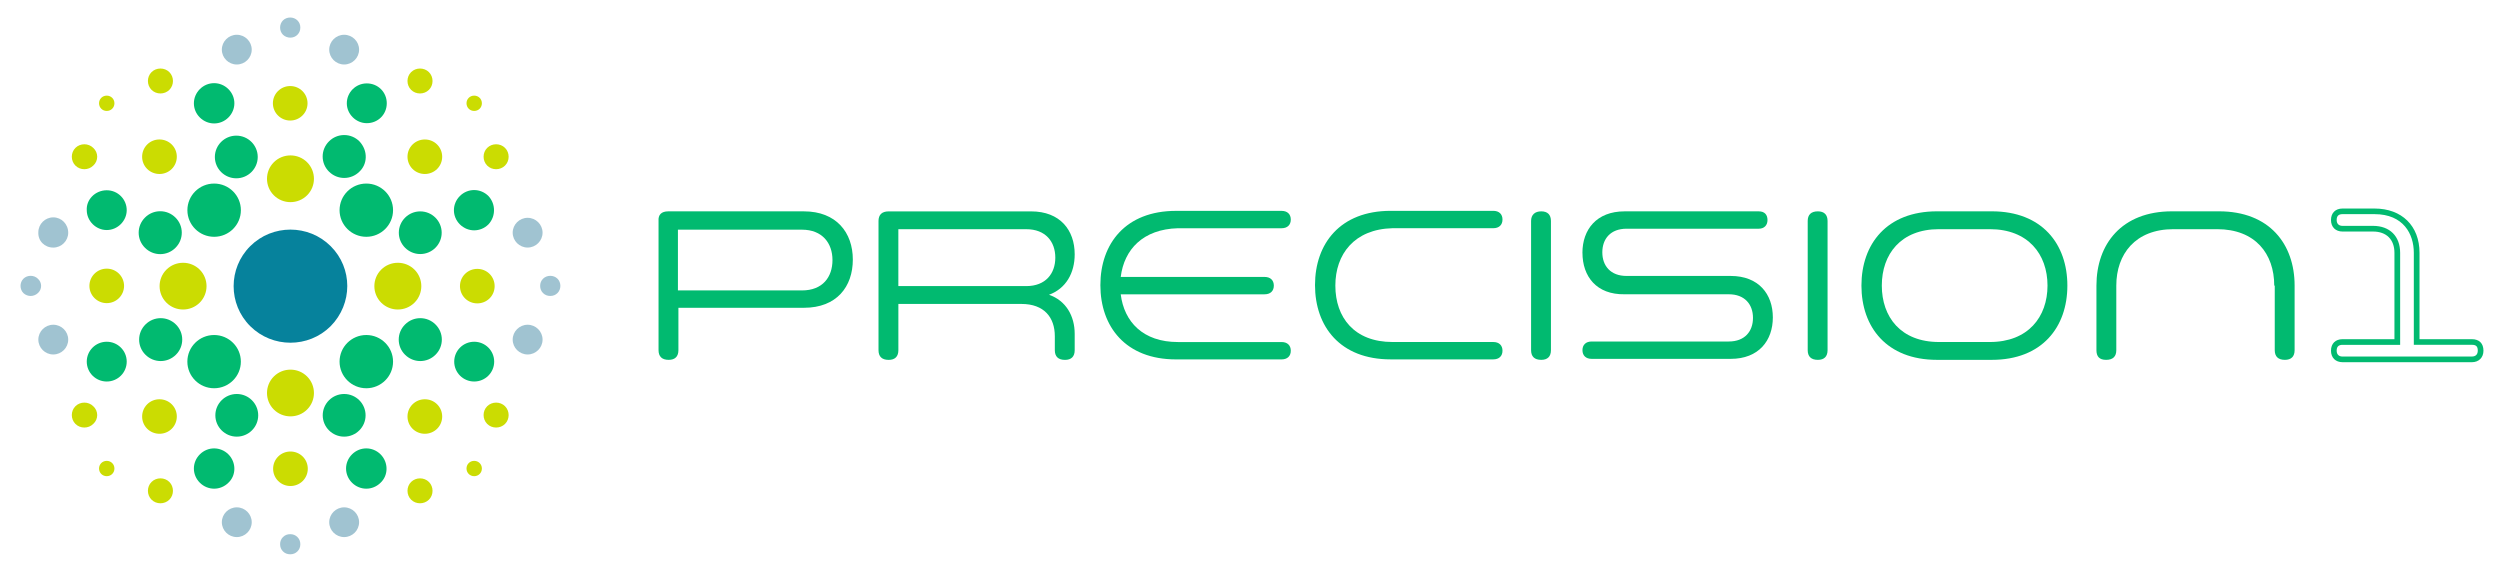 <svg width="407" height="92" viewBox="0 0 407 92" fill="none" xmlns="http://www.w3.org/2000/svg">
<path d="M53.832 53.102C50.224 56.692 44.347 56.692 40.74 53.102C37.133 49.512 37.133 43.662 40.74 40.072C44.347 36.482 50.224 36.482 53.832 40.072C57.439 43.662 57.439 49.434 53.832 53.102Z" fill="#06829C"/>
<path d="M38.548 5.659C37.216 5.659 36.115 6.75 36.115 8.08C36.115 9.41 37.211 10.501 38.548 10.501C39.885 10.501 40.981 9.41 40.981 8.08C40.981 6.75 39.885 5.659 38.548 5.659Z" fill="#A0C3D1"/>
<path d="M56.028 5.659C54.697 5.659 53.596 6.75 53.596 8.08C53.596 9.41 54.692 10.501 56.028 10.501C57.365 10.501 58.461 9.41 58.461 8.08C58.461 6.75 57.365 5.659 56.028 5.659Z" fill="#A0C3D1"/>
<path d="M46.072 3.316C45.443 3.942 45.443 5.033 46.072 5.659C46.386 5.972 46.858 6.129 47.246 6.129C47.718 6.129 48.106 5.972 48.421 5.659C48.735 5.346 48.893 4.955 48.893 4.49C48.893 4.025 48.735 3.634 48.421 3.321C47.792 2.695 46.696 2.695 46.067 3.321H46.072V3.316Z" fill="#A0C3D1"/>
<path d="M47.246 86.962C46.775 86.962 46.386 87.119 46.072 87.432C45.757 87.745 45.6 88.136 45.6 88.601C45.6 89.066 45.757 89.457 46.072 89.77C46.386 90.083 46.779 90.239 47.246 90.239C47.713 90.239 48.106 90.083 48.421 89.77C48.735 89.457 48.893 89.066 48.893 88.601C48.893 88.136 48.735 87.745 48.421 87.432C48.106 87.119 47.713 86.962 47.246 86.962Z" fill="#A0C3D1"/>
<path d="M85.898 40.302C87.229 40.302 88.33 39.211 88.33 37.881C88.33 36.551 87.234 35.46 85.898 35.46C84.561 35.46 83.465 36.551 83.465 37.881C83.465 39.211 84.561 40.302 85.898 40.302Z" fill="#A0C3D1"/>
<path d="M85.898 52.867C84.566 52.867 83.465 53.958 83.465 55.288C83.465 56.619 84.561 57.709 85.898 57.709C87.234 57.709 88.33 56.619 88.33 55.288C88.33 53.958 87.234 52.867 85.898 52.867Z" fill="#A0C3D1"/>
<path d="M90.763 45.374C90.134 44.748 89.038 44.748 88.409 45.374C88.094 45.687 87.937 46.078 87.937 46.543C87.937 47.008 88.094 47.399 88.409 47.712C88.723 48.025 89.117 48.181 89.583 48.181C90.05 48.181 90.443 48.025 90.758 47.712C91.387 47.086 91.387 45.995 90.758 45.369L90.763 45.374Z" fill="#A0C3D1"/>
<path d="M8.674 35.386C7.342 35.386 6.241 36.477 6.241 37.807C6.163 39.211 7.258 40.307 8.674 40.307C10.006 40.307 11.106 39.216 11.106 37.886C11.106 36.482 10.011 35.386 8.674 35.386Z" fill="#A0C3D1"/>
<path d="M8.674 52.867C7.342 52.867 6.241 53.958 6.241 55.288C6.241 56.619 7.337 57.709 8.674 57.709C10.011 57.709 11.106 56.619 11.106 55.288C11.106 53.958 10.011 52.867 8.674 52.867Z" fill="#A0C3D1"/>
<path d="M6.167 45.374C5.538 44.748 4.443 44.748 3.814 45.374C3.184 46 3.184 47.091 3.814 47.717C4.128 48.03 4.6 48.186 4.988 48.186C5.376 48.186 5.848 48.03 6.163 47.717C6.87 47.091 6.87 46 6.163 45.374H6.167Z" fill="#A0C3D1"/>
<path d="M38.548 82.595C37.216 82.595 36.115 83.685 36.115 85.016C36.115 86.346 37.211 87.437 38.548 87.437C39.885 87.437 40.981 86.346 40.981 85.016C40.981 83.685 39.885 82.595 38.548 82.595Z" fill="#A0C3D1"/>
<path d="M56.028 82.595C54.697 82.595 53.596 83.685 53.596 85.016C53.596 86.346 54.692 87.437 56.028 87.437C57.365 87.437 58.461 86.346 58.461 85.016C58.461 83.685 57.365 82.595 56.028 82.595Z" fill="#A0C3D1"/>
<path d="M49.993 31.797C48.505 33.279 46.072 33.279 44.583 31.797C43.094 30.315 43.094 27.893 44.583 26.412C46.072 24.93 48.505 24.93 49.993 26.412C51.483 27.893 51.483 30.315 49.993 31.797Z" fill="#CBDC02"/>
<path d="M78.452 16.815C78.452 17.52 77.902 18.062 77.199 18.062C76.496 18.062 75.946 17.515 75.946 16.815C75.946 16.116 76.496 15.568 77.199 15.568C77.902 15.568 78.452 16.116 78.452 16.815Z" fill="#CBDC02"/>
<path d="M69.828 14.629C69.041 15.412 67.71 15.412 66.928 14.629C66.142 13.847 66.142 12.521 66.928 11.743C67.715 10.961 69.046 10.961 69.828 11.743C70.614 12.526 70.614 13.851 69.828 14.629Z" fill="#CBDC02"/>
<path d="M82.217 26.959C81.43 27.742 80.099 27.742 79.317 26.959C78.536 26.177 78.531 24.851 79.317 24.074C80.104 23.291 81.435 23.291 82.217 24.074C83.003 24.856 83.003 26.182 82.217 26.959Z" fill="#CBDC02"/>
<path d="M67.474 49.277C65.985 50.759 63.552 50.759 62.063 49.277C60.574 47.795 60.574 45.374 62.063 43.892C63.552 42.41 65.985 42.41 67.474 43.892C68.963 45.374 68.963 47.795 67.474 49.277Z" fill="#CBDC02"/>
<path d="M78.452 76.275C78.452 76.98 77.902 77.523 77.199 77.523C76.496 77.523 75.946 76.975 75.946 76.275C75.946 75.576 76.496 75.028 77.199 75.028C77.902 75.028 78.452 75.576 78.452 76.275Z" fill="#CBDC02"/>
<path d="M82.217 69.017C81.43 69.8 80.099 69.8 79.317 69.017C78.531 68.235 78.531 66.909 79.317 66.132C80.104 65.349 81.435 65.349 82.217 66.132C83.003 66.914 83.003 68.24 82.217 69.017Z" fill="#CBDC02"/>
<path d="M69.828 81.347C69.041 82.13 67.71 82.13 66.928 81.347C66.147 80.565 66.142 79.24 66.928 78.462C67.715 77.684 69.046 77.679 69.828 78.462C70.614 79.244 70.614 80.57 69.828 81.347Z" fill="#CBDC02"/>
<path d="M18.63 16.815C18.63 17.52 18.08 18.062 17.377 18.062C16.674 18.062 16.124 17.515 16.124 16.815C16.124 16.116 16.674 15.568 17.377 15.568C18.08 15.568 18.63 16.116 18.63 16.815Z" fill="#CBDC02"/>
<path d="M27.569 14.629C26.783 15.412 25.451 15.412 24.67 14.629C23.884 13.847 23.884 12.521 24.67 11.743C25.456 10.961 26.788 10.961 27.569 11.743C28.356 12.526 28.356 13.851 27.569 14.629Z" fill="#CBDC02"/>
<path d="M15.18 26.959C14.394 27.742 13.062 27.742 12.281 26.959C11.495 26.177 11.495 24.851 12.281 24.074C13.067 23.291 14.399 23.291 15.18 24.074C16.04 24.856 16.04 26.182 15.18 26.959Z" fill="#CBDC02"/>
<path d="M32.508 49.277C31.019 50.759 28.587 50.759 27.098 49.277C25.609 47.795 25.609 45.374 27.098 43.892C28.587 42.41 31.019 42.41 32.508 43.892C33.997 45.374 33.997 47.795 32.508 49.277Z" fill="#CBDC02"/>
<path d="M17.377 49.35C18.935 49.35 20.198 48.093 20.198 46.543C20.198 44.992 18.935 43.736 17.377 43.736C15.819 43.736 14.556 44.992 14.556 46.543C14.556 48.093 15.819 49.35 17.377 49.35Z" fill="#CBDC02"/>
<path d="M27.963 27.507C26.867 28.598 25.063 28.598 23.962 27.507C22.861 26.416 22.866 24.622 23.962 23.526C25.058 22.43 26.862 22.435 27.963 23.526C29.063 24.617 29.058 26.412 27.963 27.507Z" fill="#CBDC02"/>
<path d="M47.246 19.623C48.804 19.623 50.067 18.366 50.067 16.816C50.067 15.265 48.804 14.008 47.246 14.008C45.688 14.008 44.426 15.265 44.426 16.816C44.426 18.366 45.688 19.623 47.246 19.623Z" fill="#CBDC02"/>
<path d="M49.286 78.305C48.19 79.396 46.386 79.396 45.286 78.305C44.19 77.215 44.19 75.419 45.286 74.324C46.382 73.233 48.185 73.233 49.286 74.324C50.382 75.415 50.382 77.21 49.286 78.305Z" fill="#CBDC02"/>
<path d="M27.963 69.8C26.867 70.891 25.063 70.891 23.962 69.8C22.866 68.709 22.866 66.914 23.962 65.819C25.058 64.728 26.862 64.728 27.963 65.819C29.063 66.909 29.058 68.704 27.963 69.8Z" fill="#CBDC02"/>
<path d="M75.705 48.573C76.801 49.663 78.605 49.663 79.706 48.573C80.801 47.482 80.801 45.687 79.706 44.592C78.61 43.501 76.806 43.501 75.705 44.592C74.609 45.682 74.609 47.477 75.705 48.573Z" fill="#CBDC02"/>
<path d="M67.164 27.507C68.26 28.598 70.064 28.598 71.164 27.507C72.26 26.416 72.26 24.621 71.164 23.526C70.069 22.435 68.265 22.435 67.164 23.526C66.063 24.616 66.068 26.412 67.164 27.507Z" fill="#CBDC02"/>
<path d="M67.164 69.8C68.26 70.891 70.064 70.891 71.164 69.8C72.265 68.709 72.26 66.914 71.164 65.819C70.069 64.728 68.265 64.728 67.164 65.819C66.063 66.909 66.068 68.704 67.164 69.8Z" fill="#CBDC02"/>
<path d="M18.63 76.275C18.63 76.98 18.08 77.523 17.377 77.523C16.674 77.523 16.124 76.975 16.124 76.275C16.124 75.576 16.674 75.028 17.377 75.028C18.08 75.028 18.63 75.576 18.63 76.275Z" fill="#CBDC02"/>
<path d="M15.18 69.017C14.394 69.8 13.062 69.8 12.281 69.017C11.495 68.235 11.495 66.909 12.281 66.132C13.067 65.349 14.399 65.349 15.18 66.132C16.04 66.914 16.04 68.24 15.18 69.017Z" fill="#CBDC02"/>
<path d="M27.569 81.347C26.783 82.13 25.451 82.13 24.67 81.347C23.884 80.565 23.884 79.239 24.67 78.462C25.456 77.679 26.788 77.679 27.569 78.462C28.351 79.244 28.356 80.57 27.569 81.347Z" fill="#CBDC02"/>
<path d="M49.993 66.674C48.505 68.156 46.072 68.156 44.583 66.674C43.094 65.192 43.094 62.771 44.583 61.289C46.072 59.807 48.505 59.807 49.993 61.289C51.483 62.771 51.483 65.192 49.993 66.674Z" fill="#CBDC02"/>
<path d="M59.714 20.053C61.537 20.053 62.967 18.63 62.967 16.816C62.967 15.001 61.537 13.578 59.714 13.578C57.891 13.578 56.461 15.06 56.461 16.816C56.461 18.571 57.95 20.053 59.714 20.053Z" fill="#01BA70"/>
<path d="M59.635 29.884C57.232 29.884 55.281 31.826 55.281 34.218C55.281 36.609 57.232 38.551 59.635 38.551C62.038 38.551 63.989 36.609 63.989 34.218C63.989 31.826 62.038 29.884 59.635 29.884Z" fill="#01BA70"/>
<path d="M56.033 28.97C56.962 28.97 57.842 28.608 58.505 27.952C59.144 27.355 59.513 26.544 59.542 25.653C59.577 24.69 59.213 23.756 58.515 23.012C57.852 22.352 56.972 21.985 56.038 21.985C55.104 21.985 54.225 22.347 53.561 23.012C52.898 23.677 52.529 24.548 52.529 25.477C52.529 26.407 52.893 27.282 53.561 27.942C54.23 28.603 55.104 28.97 56.038 28.97H56.033Z" fill="#01BA70"/>
<path d="M68.417 41.359C70.339 41.359 71.906 39.798 71.906 37.886C71.906 35.974 70.339 34.413 68.417 34.413C66.496 34.413 64.928 35.974 64.928 37.886C64.928 39.798 66.496 41.359 68.417 41.359Z" fill="#01BA70"/>
<path d="M77.194 37.499C78.03 37.499 78.865 37.177 79.514 36.531L79.529 36.516C80.728 35.225 80.728 33.205 79.514 31.909C78.207 30.618 76.167 30.618 74.87 31.909C73.573 33.205 73.573 35.24 74.87 36.531C75.523 37.177 76.359 37.499 77.194 37.499Z" fill="#01BA70"/>
<path d="M17.377 30.975C16.463 30.975 15.583 31.347 14.969 31.992C14.379 32.608 14.08 33.406 14.124 34.213C14.124 35.969 15.613 37.451 17.377 37.451C19.141 37.451 20.63 35.969 20.63 34.213C20.63 32.457 19.2 30.975 17.377 30.975Z" fill="#01BA70"/>
<path d="M34.862 38.551C37.267 38.551 39.216 36.611 39.216 34.218C39.216 31.824 37.267 29.884 34.862 29.884C32.458 29.884 30.508 31.824 30.508 34.218C30.508 36.611 32.458 38.551 34.862 38.551Z" fill="#01BA70"/>
<path d="M26.085 41.373C27.019 41.373 27.899 41.011 28.562 40.346C29.226 39.686 29.594 38.81 29.594 37.881C29.594 36.952 29.23 36.076 28.562 35.416C27.899 34.756 27.019 34.389 26.085 34.389C25.152 34.389 24.272 34.751 23.608 35.416C22.945 36.081 22.576 36.952 22.576 37.881C22.576 38.81 22.94 39.686 23.608 40.346C24.272 41.007 25.152 41.373 26.085 41.373Z" fill="#01BA70"/>
<path d="M34.98 25.556C34.98 27.473 36.548 29.028 38.469 29.028C40.391 29.028 41.959 27.468 41.959 25.556C41.959 23.643 40.391 22.083 38.469 22.083C36.548 22.083 34.98 23.643 34.98 25.556Z" fill="#01BA70"/>
<path d="M34.862 20.097C35.732 20.097 36.558 19.755 37.182 19.129C38.479 17.828 38.479 15.798 37.182 14.507C36.553 13.881 35.727 13.538 34.857 13.538C33.987 13.538 33.162 13.881 32.538 14.507C31.914 15.133 31.565 15.954 31.565 16.82C31.565 17.686 31.909 18.508 32.538 19.129C33.167 19.75 33.992 20.097 34.862 20.097Z" fill="#01BA70"/>
<path d="M59.635 54.54C57.232 54.54 55.281 56.481 55.281 58.873C55.281 61.265 57.232 63.207 59.635 63.207C62.038 63.207 63.989 61.265 63.989 58.873C63.989 56.481 62.038 54.54 59.635 54.54Z" fill="#01BA70"/>
<path d="M77.199 62.111C78.996 62.111 80.453 60.662 80.453 58.873C80.453 57.085 78.996 55.636 77.199 55.636C75.403 55.636 73.946 57.085 73.946 58.873C73.946 60.662 75.403 62.111 77.199 62.111Z" fill="#01BA70"/>
<path d="M68.422 51.796C67.489 51.796 66.609 52.163 65.945 52.823C65.282 53.483 64.913 54.359 64.913 55.288C64.913 56.217 65.277 57.093 65.945 57.753C66.614 58.413 67.489 58.78 68.422 58.78C69.356 58.78 70.236 58.413 70.899 57.753C71.562 57.093 71.931 56.217 71.931 55.288C71.931 54.359 71.567 53.483 70.899 52.823C70.236 52.163 69.356 51.796 68.422 51.796Z" fill="#01BA70"/>
<path d="M17.377 62.111C19.174 62.111 20.63 60.662 20.63 58.873C20.63 57.085 19.174 55.636 17.377 55.636C15.58 55.636 14.124 57.085 14.124 58.873C14.124 60.662 15.58 62.111 17.377 62.111Z" fill="#01BA70"/>
<path d="M34.857 63.207C37.261 63.207 39.212 61.265 39.212 58.873C39.212 56.481 37.261 54.54 34.857 54.54C32.454 54.54 30.503 56.481 30.503 58.873C30.503 61.265 32.454 63.207 34.857 63.207Z" fill="#01BA70"/>
<path d="M26.159 51.796C25.225 51.796 24.346 52.163 23.682 52.823C23.019 53.483 22.65 54.359 22.65 55.288C22.65 56.217 23.014 57.093 23.682 57.753C24.346 58.413 25.225 58.78 26.159 58.78C27.093 58.78 27.972 58.413 28.636 57.753C29.299 57.093 29.668 56.217 29.668 55.288C29.668 54.359 29.304 53.483 28.636 52.823C27.968 52.163 27.093 51.796 26.159 51.796Z" fill="#01BA70"/>
<path d="M38.548 64.141C36.622 64.141 35.059 65.701 35.059 67.614C35.059 69.526 36.627 71.086 38.548 71.086C40.469 71.086 42.037 69.531 42.037 67.614C42.037 65.696 40.469 64.141 38.548 64.141Z" fill="#01BA70"/>
<path d="M59.517 67.614C59.517 65.696 57.95 64.141 56.028 64.141C54.107 64.141 52.539 65.701 52.539 67.614C52.539 69.526 54.107 71.086 56.028 71.086C57.95 71.086 59.517 69.531 59.517 67.614Z" fill="#01BA70"/>
<path d="M57.311 73.967C56.014 75.263 56.014 77.293 57.311 78.589C57.965 79.235 58.8 79.557 59.635 79.557C60.471 79.557 61.301 79.235 61.95 78.594C62.564 78.022 62.913 77.229 62.928 76.364C62.943 75.469 62.589 74.598 61.955 73.967C60.648 72.676 58.613 72.676 57.311 73.967Z" fill="#01BA70"/>
<path d="M32.538 73.967C31.24 75.263 31.24 77.293 32.538 78.589C33.191 79.235 34.027 79.557 34.862 79.557C35.698 79.557 36.528 79.235 37.177 78.594C37.791 78.022 38.14 77.229 38.155 76.364C38.17 75.469 37.816 74.598 37.182 73.967C35.88 72.676 33.835 72.676 32.538 73.967Z" fill="#01BA70"/>
<path d="M108.789 34.408H130.874C136.156 34.408 138.84 37.861 138.84 42.258C138.84 46.655 136.235 50.108 130.874 50.108H110.445V57.014C110.445 58.037 109.894 58.584 108.867 58.584C107.761 58.584 107.211 58.037 107.211 57.014V35.978C107.132 34.956 107.683 34.408 108.789 34.408ZM110.366 37.313V47.281H130.559C133.95 47.281 135.527 45.085 135.527 42.337C135.527 39.588 133.871 37.392 130.559 37.392H110.366V37.313Z" fill="#01BA70"/>
<path d="M171.726 54.74C171.726 51.678 169.992 49.482 166.286 49.482H146.255V57.019C146.255 58.042 145.705 58.589 144.678 58.589C143.572 58.589 143.022 58.042 143.022 57.019V35.983C143.022 34.961 143.572 34.413 144.678 34.413H167.864C172.596 34.413 174.96 37.475 174.96 41.398C174.96 44.459 173.54 46.968 170.778 47.99C173.54 48.934 174.96 51.444 174.96 54.349V57.019C174.96 58.042 174.41 58.589 173.383 58.589C172.277 58.589 171.726 58.042 171.726 57.019V54.745V54.74ZM146.251 37.313V46.577H167.073C170.228 46.577 171.805 44.538 171.805 41.945C171.805 39.353 170.228 37.313 167.073 37.313H146.251Z" fill="#01BA70"/>
<path d="M182.454 45.085H205.881C206.829 45.085 207.38 45.633 207.38 46.499C207.38 47.365 206.829 47.912 205.881 47.912H182.454C183.005 52.388 186.081 55.684 191.762 55.684H208.643C209.591 55.684 210.142 56.232 210.142 57.098C210.142 57.964 209.591 58.511 208.643 58.511H191.448C183.246 58.511 179.142 53.175 179.142 46.421C179.142 39.666 183.246 34.33 191.448 34.33H208.643C209.591 34.33 210.142 34.878 210.142 35.744C210.142 36.609 209.591 37.157 208.643 37.157H191.762C186.081 37.314 183.01 40.61 182.454 45.085Z" fill="#01BA70"/>
<path d="M217.395 46.494C217.395 51.674 220.472 55.679 226.703 55.679H243.107C244.056 55.679 244.606 56.227 244.606 57.093C244.606 57.959 244.056 58.506 243.107 58.506H226.389C218.186 58.506 214.083 53.17 214.083 46.416C214.083 39.661 218.186 34.325 226.389 34.325H243.107C244.056 34.325 244.606 34.873 244.606 35.739C244.606 36.604 244.056 37.152 243.107 37.152H226.703C220.472 37.309 217.395 41.393 217.395 46.494Z" fill="#01BA70"/>
<path d="M250.916 34.408C251.943 34.408 252.493 34.956 252.493 35.978V57.014C252.493 58.037 251.943 58.584 250.916 58.584C249.81 58.584 249.26 58.037 249.26 57.014V35.978C249.26 34.956 249.889 34.408 250.916 34.408Z" fill="#01BA70"/>
<path d="M295.951 34.408C296.978 34.408 297.528 34.956 297.528 35.978V57.014C297.528 58.037 296.978 58.584 295.951 58.584C294.845 58.584 294.295 58.037 294.295 57.014V35.978C294.295 34.956 294.845 34.408 295.951 34.408Z" fill="#01BA70"/>
<path d="M257.619 41.158C257.619 37.392 259.904 34.408 264.479 34.408H286.329C287.277 34.408 287.749 34.956 287.749 35.822C287.749 36.687 287.198 37.235 286.329 37.235H264.799C262.194 37.235 260.858 38.883 260.858 41.08C260.858 43.276 262.199 44.924 264.799 44.924H281.758C286.334 44.924 288.619 47.907 288.619 51.673C288.619 55.44 286.334 58.423 281.758 58.423H259.123C258.174 58.423 257.624 57.875 257.624 57.01C257.624 56.144 258.174 55.596 259.123 55.596H281.444C284.048 55.596 285.385 53.948 285.385 51.752C285.385 49.556 284.043 47.907 281.444 47.907H264.484C259.909 47.986 257.624 45.002 257.624 41.158H257.619Z" fill="#01BA70"/>
<path d="M336.568 46.494C336.568 53.243 332.464 58.584 324.262 58.584H315.348C307.146 58.584 303.042 53.248 303.042 46.494C303.042 39.739 307.146 34.403 315.348 34.403H324.262C332.464 34.403 336.568 39.739 336.568 46.494ZM323.948 37.309H315.667C309.436 37.309 306.359 41.393 306.359 46.494C306.359 51.595 309.436 55.679 315.667 55.679H323.948C330.179 55.679 333.334 51.595 333.334 46.494C333.334 41.393 330.179 37.309 323.948 37.309Z" fill="#01BA70"/>
<path d="M370.246 46.494C370.246 41.314 367.169 37.309 360.938 37.309H353.842C347.61 37.309 344.534 41.393 344.534 46.494V57.014C344.534 58.037 343.984 58.584 342.878 58.584C341.772 58.584 341.3 58.037 341.3 57.014V46.494C341.3 39.744 345.404 34.403 353.606 34.403H361.257C369.459 34.403 373.563 39.739 373.563 46.494V57.014C373.563 58.037 373.012 58.584 371.985 58.584C370.88 58.584 370.329 58.037 370.329 57.014V46.494H370.246Z" fill="#01BA70"/>
<path d="M402.425 55.219H393.898V41.158C393.898 36.776 391.024 33.949 386.571 33.949H381.367C380.207 33.949 379.485 34.667 379.485 35.822C379.485 36.976 380.241 37.695 381.367 37.695H386.335C388.512 37.695 389.815 38.991 389.815 41.158V55.219H381.367C380.207 55.219 379.485 55.938 379.485 57.093C379.485 58.247 380.241 58.966 381.367 58.966H402.425C403.55 58.966 404.307 58.213 404.307 57.093C404.307 55.904 403.619 55.219 402.425 55.219ZM402.425 58.047H381.367C380.758 58.047 380.409 57.699 380.409 57.093C380.409 56.442 380.713 56.139 381.367 56.139H390.743V41.158C390.743 38.453 389.053 36.771 386.335 36.771H381.367C380.758 36.771 380.409 36.423 380.409 35.817C380.409 35.166 380.713 34.863 381.367 34.863H386.571C391.289 34.863 392.97 38.111 392.97 41.153V56.134H402.425C403.113 56.134 403.383 56.403 403.383 57.088C403.383 57.694 403.034 58.042 402.425 58.042V58.047Z" fill="#01BA70"/>
</svg>
